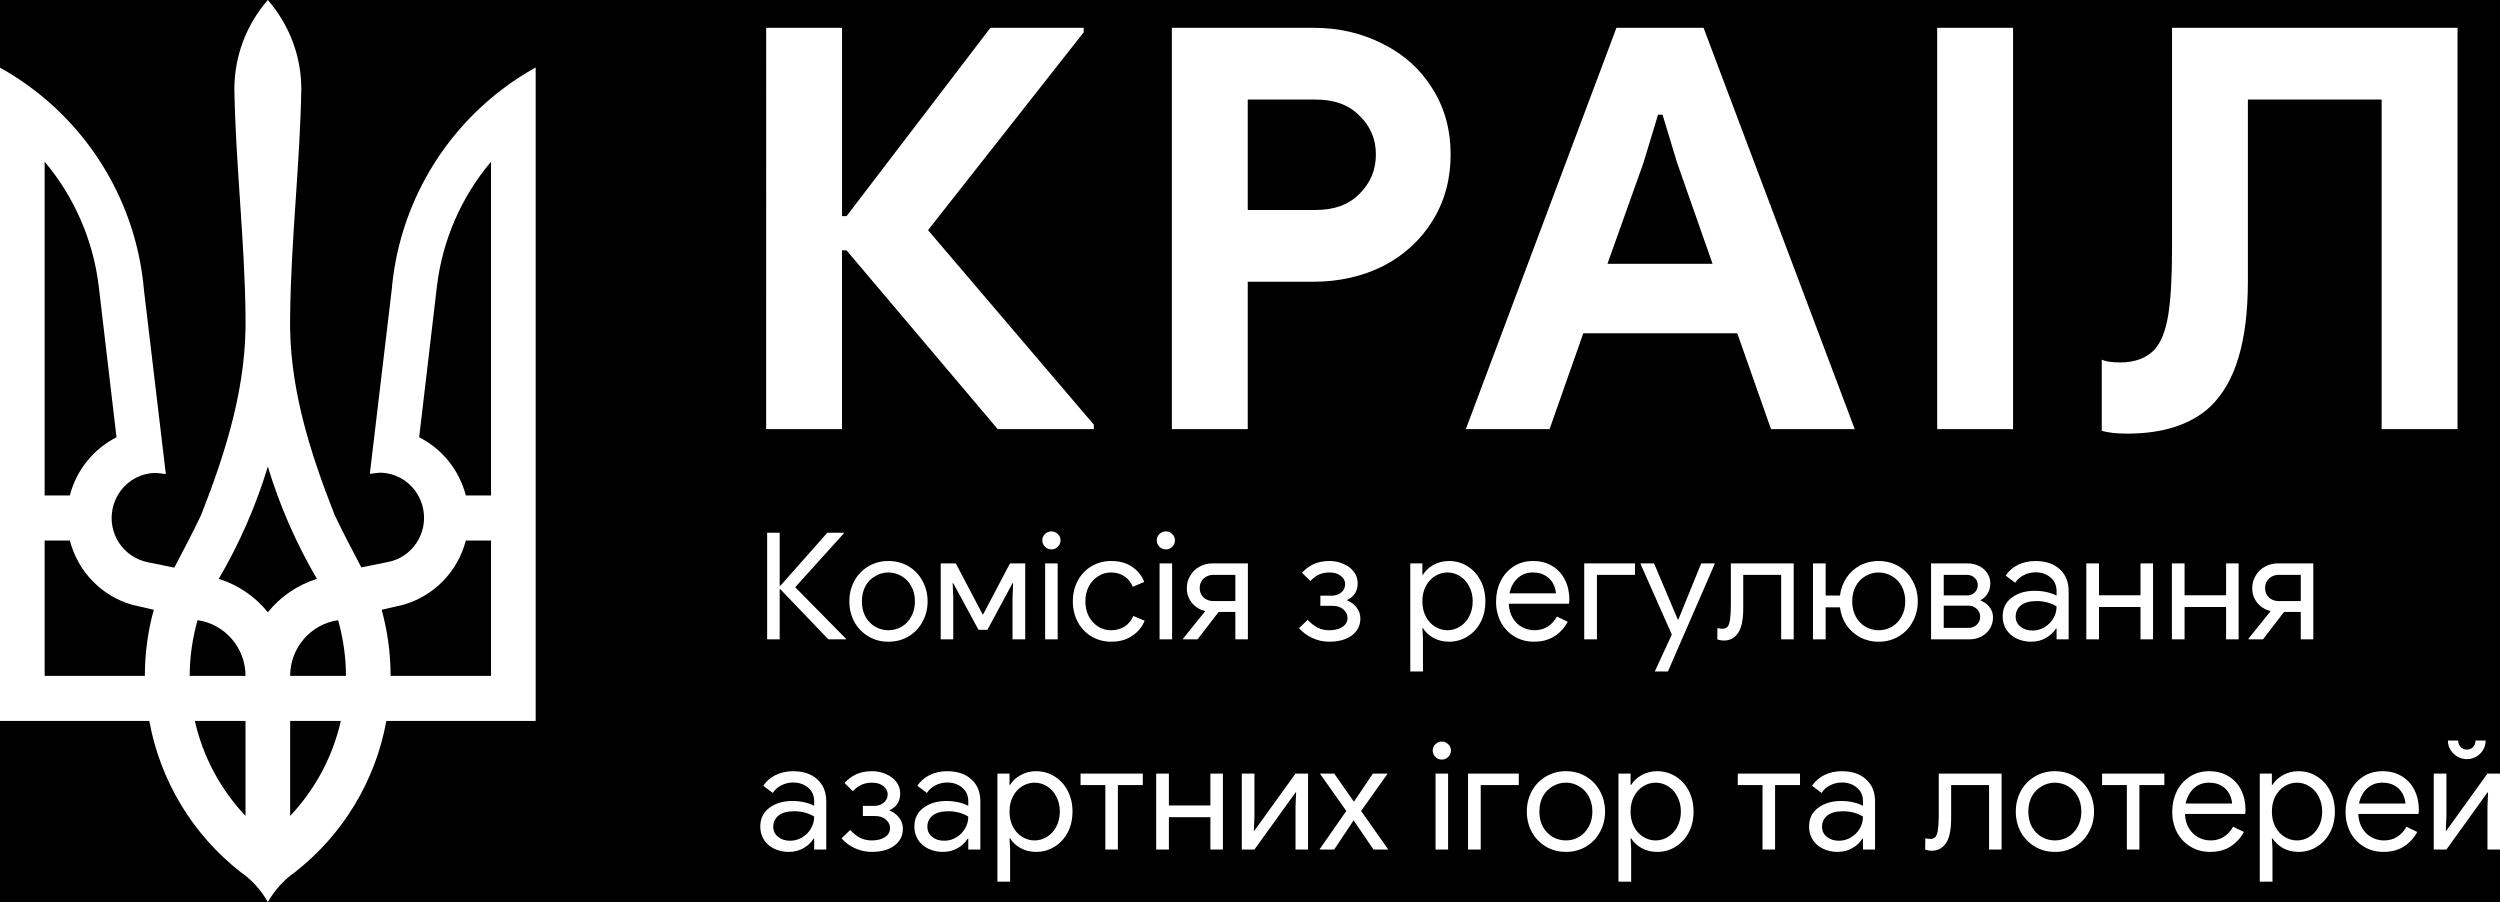 <svg width="194" height="70" viewBox="0 0 194 70" fill="none" xmlns="http://www.w3.org/2000/svg">
<rect x="0" y="0" width="194" height="70" fill="#808080" stroke="none"/>
<g clip-path="url(#clip0_2_5)">
<rect width="194" height="70" fill="black"/>
<path d="M20.784 0C19.108 1.919 18.185 4.382 18.186 6.93C18.29 12.775 18.983 18.602 19.052 24.43C19.173 29.872 17.562 34.983 15.605 39.97C14.947 41.353 14.237 42.7 13.527 44.047L11.449 43.627C10.545 43.439 9.752 42.901 9.242 42.131C8.733 41.361 8.548 40.421 8.729 39.515C9.059 37.852 10.496 36.698 12.107 36.698L12.869 36.785L11.171 22.505C10.909 19.457 10.01 16.497 8.533 13.817C7.057 11.138 5.035 8.797 2.598 6.947C1.774 6.319 0.906 5.752 0 5.25L0 55.947H11.587C12.431 60.592 14.952 64.764 18.671 67.672C19.544 68.276 20.267 69.073 20.784 70C21.306 69.076 22.028 68.281 22.897 67.672C26.616 64.764 29.137 60.592 29.981 55.947H41.568V5.232C40.668 5.74 39.784 6.3 38.97 6.93C36.533 8.78 34.512 11.12 33.035 13.8C31.558 16.48 30.66 19.439 30.397 22.487L28.699 36.767L29.461 36.68C31.072 36.68 32.51 37.835 32.839 39.497C33.219 41.387 31.99 43.242 30.119 43.61L28.041 44.03C27.331 42.682 26.621 41.335 25.963 39.952C24.006 34.965 22.378 29.855 22.516 24.412C22.586 18.567 23.278 12.74 23.382 6.912C23.382 4.27 22.395 1.855 20.784 0ZM3.464 12.547C5.761 15.277 7.217 18.614 7.655 22.155L9.041 33.932C8.151 34.384 7.368 35.021 6.744 35.799C6.119 36.578 5.668 37.481 5.421 38.448H3.464V12.547ZM38.104 12.547V38.447H36.147C35.899 37.48 35.448 36.578 34.824 35.799C34.2 35.02 33.417 34.384 32.527 33.932L33.913 22.155C34.348 18.613 35.804 15.275 38.104 12.547ZM20.784 36.207C21.706 39.252 22.985 42.177 24.594 44.922C23.095 45.388 21.769 46.29 20.784 47.512C19.801 46.288 18.474 45.386 16.974 44.922C18.583 42.178 19.862 39.252 20.784 36.207ZM3.464 41.947H5.421C6.045 44.362 7.898 46.27 10.271 46.935L11.933 47.32C11.473 48.99 11.24 50.715 11.241 52.447H3.464V41.947ZM36.147 41.947H38.104V52.447H30.31C30.31 50.68 30.068 48.947 29.617 47.32L31.28 46.935C32.456 46.601 33.524 45.964 34.377 45.09C35.231 44.215 35.841 43.132 36.147 41.948V41.947ZM15.328 48.125C17.424 48.422 19.052 50.243 19.052 52.447H14.722C14.722 50.942 14.947 49.49 15.328 48.125ZM26.24 48.125C26.62 49.508 26.846 50.942 26.846 52.447H22.516C22.516 50.242 24.144 48.422 26.24 48.125ZM15.12 55.947H19.052V63.315C17.106 61.255 15.748 58.711 15.12 55.948V55.947ZM22.516 55.947H26.448C25.82 58.711 24.462 61.255 22.516 63.315V55.947Z" fill="white"/>
<path d="M59.455 2.158H65.342V16.773H65.692L76.855 2.158H84.095V2.506L72.015 17.86L84.881 32.953V33.301H77.423L65.69 19.426H65.341V33.3H59.454L59.455 2.158ZM90.937 2.158H101.928C103.905 2.158 105.707 2.578 107.336 3.42C108.964 4.231 110.243 5.391 111.173 6.9C112.104 8.378 112.569 10.074 112.569 11.988C112.569 13.902 112.104 15.613 111.173 17.12C110.243 18.628 108.964 19.803 107.336 20.644C105.707 21.456 103.905 21.862 101.928 21.862H96.825V33.3H90.937V2.158ZM102.102 16.294C103.556 16.294 104.69 15.874 105.504 15.033C106.347 14.192 106.769 13.177 106.769 11.988C106.769 10.799 106.347 9.798 105.504 8.987C104.69 8.146 103.556 7.726 102.102 7.726H96.825V16.294H102.102ZM125.436 2.158H132.196L143.928 33.301H137.43L134.813 25.863H122.863L120.247 33.301H113.748L125.436 2.158ZM132.894 20.47L130.147 12.64L129.013 8.9H128.664L127.53 12.64L124.739 20.47H132.894ZM150.325 2.158H156.213V33.301H150.325V2.158ZM165.06 33.649C164.245 33.649 163.591 33.576 163.097 33.431V27.907C163.388 28.052 163.868 28.125 164.536 28.125C165.67 28.125 166.557 27.791 167.197 27.125C167.691 26.573 168.04 25.704 168.243 24.515C168.447 23.297 168.549 21.586 168.549 19.382V2.158H190.704V33.301H184.816V7.726H174.436V21.774C174.436 24.181 174.189 26.182 173.695 27.777C173.23 29.343 172.503 30.604 171.514 31.561C170.002 32.953 167.851 33.649 165.06 33.649ZM59.53 41.34H60.504V45.464H60.55L64.2 41.339H65.485V41.386L61.709 45.568L65.648 49.565V49.612H64.28L60.55 45.718H60.503V49.612H59.53V41.34ZM68.946 49.796C68.404 49.806 67.87 49.667 67.403 49.394C66.935 49.121 66.551 48.724 66.293 48.248C66.036 47.76 65.904 47.216 65.911 46.665C65.911 46.088 66.038 45.56 66.293 45.083C66.551 44.606 66.935 44.21 67.403 43.937C67.87 43.664 68.404 43.525 68.946 43.535C69.526 43.535 70.046 43.673 70.51 43.95C70.974 44.227 71.332 44.605 71.587 45.083C71.851 45.568 71.987 46.113 71.981 46.665C71.987 47.218 71.852 47.763 71.587 48.248C71.332 48.726 70.973 49.103 70.51 49.381C70.047 49.659 69.525 49.796 68.946 49.796ZM68.946 48.906C69.309 48.906 69.645 48.818 69.954 48.641C70.271 48.456 70.522 48.194 70.707 47.855C70.9 47.516 70.997 47.12 70.997 46.665C70.997 46.211 70.9 45.815 70.707 45.475C70.535 45.15 70.274 44.881 69.954 44.701C69.647 44.52 69.297 44.425 68.94 44.425C68.583 44.425 68.233 44.52 67.926 44.701C67.605 44.883 67.34 45.151 67.162 45.475C66.977 45.815 66.884 46.211 66.884 46.665C66.884 47.12 66.977 47.516 67.162 47.855C67.355 48.195 67.61 48.456 67.927 48.641C68.243 48.818 68.583 48.907 68.946 48.907V48.906ZM73 43.72H74.17L76.255 47.682H76.29L78.375 43.719H79.557V49.612H78.572V46.365L78.618 45.255H78.572L76.626 48.872H75.931L73.973 45.256H73.927L73.973 46.366V49.612H73V43.72ZM81.589 42.633C81.496 42.634 81.404 42.616 81.319 42.58C81.233 42.545 81.156 42.492 81.091 42.425C81.024 42.361 80.971 42.284 80.935 42.199C80.899 42.113 80.881 42.022 80.882 41.929C80.88 41.838 80.898 41.747 80.934 41.663C80.97 41.58 81.023 41.504 81.091 41.443C81.23 41.305 81.396 41.235 81.589 41.235C81.782 41.235 81.949 41.305 82.087 41.443C82.154 41.504 82.208 41.58 82.244 41.663C82.28 41.747 82.298 41.838 82.296 41.929C82.296 42.121 82.226 42.287 82.087 42.425C82.023 42.493 81.946 42.547 81.86 42.583C81.775 42.618 81.682 42.636 81.589 42.633ZM81.102 43.719H82.075V49.612H81.102V43.719ZM86.243 49.796C85.702 49.804 85.169 49.664 84.702 49.392C84.252 49.121 83.884 48.734 83.636 48.272C83.377 47.776 83.246 47.224 83.254 46.665C83.254 46.072 83.381 45.537 83.636 45.059C83.891 44.582 84.246 44.209 84.702 43.939C85.169 43.666 85.701 43.526 86.242 43.535C86.884 43.535 87.42 43.685 87.852 43.985C88.284 44.267 88.614 44.68 88.792 45.164L87.899 45.534C87.773 45.197 87.541 44.909 87.239 44.713C86.953 44.52 86.605 44.424 86.196 44.424C85.85 44.423 85.512 44.524 85.223 44.713C84.914 44.906 84.662 45.177 84.493 45.499C84.31 45.86 84.219 46.26 84.227 46.665C84.227 47.105 84.316 47.493 84.493 47.832C84.679 48.172 84.922 48.437 85.223 48.629C85.524 48.814 85.849 48.907 86.196 48.907C86.613 48.907 86.972 48.81 87.274 48.618C87.578 48.422 87.813 48.135 87.946 47.798L88.826 48.168C88.628 48.65 88.289 49.06 87.853 49.346C87.413 49.646 86.876 49.796 86.243 49.796ZM90.47 42.633C90.377 42.634 90.285 42.616 90.2 42.581C90.114 42.545 90.036 42.492 89.972 42.425C89.905 42.361 89.852 42.284 89.816 42.199C89.78 42.113 89.762 42.022 89.763 41.929C89.761 41.838 89.779 41.747 89.815 41.663C89.851 41.58 89.904 41.504 89.972 41.443C90.111 41.305 90.277 41.235 90.47 41.235C90.663 41.235 90.829 41.305 90.968 41.443C91.035 41.505 91.089 41.58 91.124 41.663C91.16 41.747 91.178 41.838 91.176 41.929C91.176 42.121 91.106 42.287 90.968 42.425C90.904 42.493 90.827 42.547 90.741 42.583C90.656 42.618 90.563 42.636 90.47 42.633ZM89.983 43.719H90.956V49.612H89.983V43.719ZM91.809 49.554L93.523 47.428L93.489 47.405C93.079 47.305 92.743 47.093 92.481 46.769C92.227 46.447 92.091 46.047 92.098 45.637C92.098 45.283 92.188 44.959 92.365 44.667C92.542 44.367 92.782 44.135 93.083 43.974C93.392 43.804 93.728 43.719 94.091 43.719H96.836V49.612H95.863V47.486H94.566L92.932 49.612H91.81L91.809 49.554ZM95.863 46.642V44.61H94.15C93.871 44.604 93.601 44.708 93.397 44.899C93.299 44.992 93.221 45.105 93.169 45.231C93.117 45.356 93.092 45.491 93.096 45.627C93.096 45.927 93.196 46.174 93.396 46.367C93.606 46.551 93.856 46.643 94.15 46.643L95.863 46.642ZM103.143 49.796C102.699 49.797 102.261 49.703 101.857 49.519C101.455 49.339 101.095 49.075 100.803 48.745L101.475 48.098C101.73 48.368 101.989 48.572 102.251 48.71C102.522 48.841 102.819 48.907 103.143 48.907C103.583 48.907 103.931 48.818 104.186 48.641C104.441 48.464 104.568 48.233 104.568 47.948C104.568 47.694 104.46 47.474 104.244 47.289C104.035 47.104 103.753 47.012 103.398 47.012H102.46V46.226H103.329C103.622 46.226 103.869 46.146 104.07 45.984C104.279 45.822 104.383 45.599 104.383 45.314C104.383 45.074 104.271 44.867 104.047 44.69C103.831 44.513 103.537 44.424 103.166 44.424C102.873 44.424 102.61 44.474 102.379 44.574C102.147 44.674 101.915 44.844 101.684 45.083L101.035 44.447C101.299 44.152 101.623 43.916 101.985 43.754C102.332 43.608 102.726 43.534 103.166 43.534C103.568 43.534 103.935 43.612 104.267 43.766C104.607 43.912 104.873 44.116 105.066 44.378C105.259 44.64 105.356 44.932 105.356 45.256C105.356 45.572 105.283 45.841 105.136 46.065C104.99 46.28 104.784 46.448 104.545 46.55V46.596C104.862 46.727 105.109 46.916 105.286 47.162C105.472 47.401 105.564 47.678 105.564 47.994C105.564 48.541 105.344 48.98 104.904 49.311C104.464 49.635 103.877 49.796 103.143 49.796ZM109.438 43.72H110.377V44.597H110.423C110.601 44.297 110.867 44.047 111.222 43.847C111.593 43.637 112.013 43.529 112.439 43.535C112.946 43.53 113.445 43.67 113.875 43.939C114.308 44.209 114.647 44.582 114.895 45.059C115.142 45.537 115.265 46.072 115.265 46.665C115.265 47.266 115.142 47.805 114.895 48.283C114.661 48.738 114.309 49.122 113.875 49.393C113.445 49.661 112.946 49.801 112.439 49.796C111.991 49.796 111.585 49.696 111.222 49.496C110.867 49.288 110.601 49.038 110.423 48.746H110.377L110.423 49.554V52.107H109.438V43.72ZM112.323 48.907C112.663 48.907 112.983 48.814 113.284 48.63C113.591 48.439 113.84 48.167 114.003 47.844C114.188 47.497 114.281 47.104 114.281 46.665C114.289 46.259 114.193 45.858 114.003 45.499C113.843 45.171 113.594 44.895 113.284 44.701C112.996 44.52 112.663 44.424 112.322 44.424C111.982 44.424 111.649 44.52 111.361 44.701C111.06 44.886 110.821 45.148 110.643 45.487C110.465 45.826 110.377 46.219 110.377 46.665C110.377 47.112 110.465 47.505 110.643 47.844C110.821 48.183 111.06 48.444 111.361 48.63C111.663 48.814 111.983 48.907 112.323 48.907ZM119.038 49.796C118.474 49.796 117.968 49.662 117.52 49.392C117.074 49.125 116.71 48.741 116.466 48.282C116.214 47.785 116.087 47.234 116.095 46.677C116.095 46.107 116.211 45.583 116.443 45.106C116.671 44.641 117.019 44.246 117.451 43.962C117.883 43.677 118.385 43.534 118.957 43.534C119.536 43.534 120.038 43.665 120.463 43.927C120.888 44.181 121.212 44.536 121.436 44.99C121.668 45.445 121.783 45.964 121.783 46.55C121.783 46.665 121.772 46.766 121.749 46.85H117.08C117.103 47.297 117.211 47.674 117.404 47.982C117.598 48.291 117.841 48.522 118.134 48.676C118.436 48.83 118.748 48.906 119.073 48.906C119.83 48.906 120.413 48.552 120.822 47.844L121.656 48.248C121.415 48.711 121.055 49.102 120.613 49.38C120.181 49.658 119.656 49.796 119.038 49.796ZM120.741 46.042C120.722 45.784 120.651 45.532 120.532 45.302C120.397 45.043 120.192 44.827 119.941 44.678C119.679 44.508 119.347 44.424 118.945 44.424C118.482 44.424 118.088 44.574 117.764 44.874C117.447 45.167 117.238 45.556 117.138 46.042H120.741ZM122.936 43.72H126.875V44.609H123.921V49.612H122.936V43.72ZM129.732 49.242L127.288 43.719H128.354L130.207 48.099H130.23L132.014 43.719H133.08L129.431 52.107H128.411L129.732 49.242ZM133.793 49.704C133.593 49.704 133.415 49.674 133.261 49.612L133.272 48.734C133.396 48.772 133.527 48.791 133.666 48.791C133.844 48.791 133.979 48.734 134.071 48.618C134.164 48.495 134.226 48.298 134.257 48.028C134.301 47.645 134.32 47.259 134.315 46.873V43.72H139.192V49.613H138.219V44.61H135.276V47.186C135.276 48.096 135.141 48.742 134.871 49.127C134.6 49.512 134.241 49.705 133.793 49.705V49.704ZM145.784 49.796C145.28 49.803 144.782 49.684 144.336 49.45C143.914 49.222 143.553 48.897 143.281 48.502C143.009 48.089 142.839 47.619 142.783 47.128H141.671V49.612H140.687V43.719H141.671V46.215H142.783C142.845 45.706 143.011 45.248 143.281 44.84C143.546 44.437 143.909 44.107 144.336 43.881C144.782 43.647 145.28 43.528 145.784 43.535C146.363 43.535 146.884 43.673 147.348 43.95C147.811 44.228 148.17 44.605 148.425 45.083C148.688 45.56 148.819 46.088 148.819 46.665C148.819 47.243 148.688 47.771 148.425 48.248C148.178 48.718 147.805 49.11 147.348 49.381C146.875 49.66 146.334 49.804 145.784 49.796ZM145.784 48.906C146.147 48.906 146.486 48.818 146.803 48.641C147.12 48.456 147.371 48.194 147.556 47.855C147.749 47.516 147.846 47.12 147.846 46.665C147.846 46.211 147.749 45.815 147.556 45.475C147.385 45.15 147.123 44.881 146.803 44.701C146.486 44.516 146.147 44.424 145.784 44.424C145.421 44.424 145.081 44.517 144.764 44.701C144.455 44.878 144.204 45.136 144.011 45.475C143.826 45.815 143.733 46.211 143.733 46.665C143.733 47.12 143.826 47.516 144.011 47.855C144.204 48.195 144.455 48.456 144.764 48.641C145.075 48.817 145.427 48.908 145.784 48.907V48.906ZM149.85 43.72H152.688C153.012 43.72 153.309 43.789 153.58 43.927C153.85 44.058 154.062 44.243 154.217 44.482C154.371 44.721 154.449 44.982 154.449 45.267C154.449 45.56 154.379 45.822 154.24 46.053C154.115 46.271 153.93 46.447 153.707 46.562V46.608C153.993 46.723 154.221 46.893 154.391 47.116C154.568 47.339 154.657 47.601 154.657 47.902C154.657 48.232 154.576 48.529 154.414 48.792C154.251 49.047 154.023 49.254 153.754 49.392C153.475 49.538 153.165 49.614 152.85 49.612H149.85V43.72ZM152.641 46.203C152.749 46.207 152.857 46.19 152.958 46.152C153.06 46.114 153.153 46.057 153.232 45.983C153.311 45.909 153.373 45.82 153.415 45.721C153.457 45.621 153.478 45.514 153.475 45.406C153.478 45.3 153.458 45.194 153.416 45.096C153.374 44.998 153.311 44.911 153.232 44.84C153.152 44.764 153.057 44.704 152.954 44.664C152.851 44.625 152.741 44.606 152.63 44.609H150.834V46.203H152.641ZM152.769 48.722C153.016 48.722 153.224 48.642 153.394 48.479C153.48 48.4 153.548 48.303 153.594 48.196C153.64 48.088 153.663 47.972 153.661 47.855C153.663 47.742 153.64 47.629 153.594 47.526C153.548 47.422 153.479 47.33 153.394 47.255C153.313 47.172 153.215 47.107 153.108 47.063C153 47.019 152.885 46.998 152.769 47H150.834V48.722H152.769ZM157.632 49.796C157.199 49.796 156.813 49.712 156.473 49.542C156.134 49.372 155.871 49.142 155.686 48.849C155.499 48.543 155.402 48.191 155.408 47.832C155.408 47.209 155.643 46.723 156.114 46.377C156.585 46.022 157.18 45.845 157.898 45.845C158.254 45.845 158.582 45.884 158.883 45.961C159.192 46.038 159.427 46.126 159.59 46.226V45.868C159.59 45.429 159.435 45.078 159.126 44.817C158.817 44.547 158.427 44.413 157.956 44.413C157.624 44.413 157.319 44.486 157.041 44.633C156.771 44.764 156.543 44.968 156.381 45.221L155.639 44.667C155.875 44.309 156.203 44.022 156.589 43.835C156.999 43.635 157.45 43.535 157.945 43.535C158.748 43.535 159.377 43.746 159.833 44.17C160.296 44.586 160.528 45.156 160.528 45.88V49.612H159.59V48.768H159.543C159.373 49.053 159.119 49.296 158.779 49.496C158.439 49.696 158.057 49.796 157.632 49.796ZM157.725 48.93C158.057 48.93 158.366 48.845 158.651 48.676C158.937 48.506 159.165 48.279 159.335 47.994C159.505 47.709 159.59 47.397 159.59 47.058C159.404 46.935 159.176 46.835 158.906 46.758C158.636 46.681 158.35 46.642 158.049 46.642C157.508 46.642 157.099 46.754 156.821 46.977C156.551 47.201 156.416 47.49 156.416 47.844C156.416 48.167 156.539 48.429 156.786 48.629C157.033 48.829 157.346 48.93 157.725 48.93ZM161.898 43.72H162.883V46.192H166.103V43.719H167.076V49.612H166.103V47.105H162.883V49.612H161.898V43.72ZM168.539 43.72H169.523V46.192H172.744V43.719H173.717V49.612H172.744V47.105H169.523V49.612H168.539V43.72ZM174.484 49.554L176.199 47.428L176.164 47.405C175.766 47.312 175.411 47.088 175.156 46.769C174.902 46.447 174.767 46.047 174.774 45.637C174.774 45.283 174.863 44.959 175.04 44.667C175.218 44.367 175.457 44.135 175.759 43.974C176.067 43.804 176.414 43.717 176.766 43.719H179.512V49.612H178.539V47.486H177.241L175.608 49.612H174.484V49.554ZM178.539 46.642V44.61H176.824C176.545 44.604 176.275 44.708 176.071 44.899C175.973 44.992 175.895 45.106 175.843 45.231C175.791 45.356 175.766 45.491 175.77 45.627C175.77 45.927 175.871 46.174 176.071 46.367C176.278 46.55 176.547 46.649 176.824 46.643L178.539 46.642ZM61.222 66.107C60.821 66.114 60.425 66.027 60.064 65.853C59.742 65.7 59.469 65.46 59.276 65.16C59.089 64.854 58.993 64.501 58.998 64.143C58.998 63.519 59.234 63.033 59.705 62.687C60.175 62.333 60.77 62.156 61.489 62.156C61.844 62.156 62.172 62.194 62.473 62.271C62.783 62.348 63.018 62.437 63.18 62.537V62.179C63.18 61.739 63.026 61.389 62.717 61.128C62.407 60.858 62.017 60.723 61.547 60.723C61.228 60.719 60.913 60.795 60.631 60.943C60.361 61.075 60.133 61.279 59.971 61.532L59.23 60.977C59.461 60.623 59.778 60.346 60.18 60.146C60.589 59.946 61.04 59.846 61.535 59.846C62.338 59.846 62.968 60.057 63.423 60.481C63.887 60.897 64.118 61.467 64.118 62.191V65.922H63.18V65.079H63.134C62.964 65.364 62.709 65.607 62.369 65.807C62.029 66.007 61.647 66.107 61.222 66.107ZM61.315 65.241C61.647 65.241 61.956 65.156 62.242 64.986C62.527 64.817 62.755 64.59 62.925 64.305C63.095 64.02 63.18 63.708 63.18 63.369C62.969 63.234 62.739 63.133 62.497 63.069C62.218 62.99 61.929 62.951 61.639 62.953C61.099 62.953 60.689 63.065 60.411 63.288C60.141 63.511 60.006 63.8 60.006 64.155C60.006 64.478 60.129 64.74 60.376 64.94C60.623 65.14 60.936 65.241 61.315 65.241ZM67.643 66.107C67.199 66.108 66.761 66.013 66.357 65.83C65.954 65.65 65.595 65.386 65.303 65.056L65.975 64.409C66.23 64.679 66.488 64.882 66.751 65.021C67.021 65.152 67.319 65.217 67.643 65.217C68.083 65.217 68.431 65.129 68.686 64.952C68.94 64.775 69.068 64.543 69.068 64.259C69.068 64.004 68.96 63.785 68.743 63.6C68.535 63.415 68.253 63.323 67.898 63.323H66.959V62.537H67.829C68.122 62.537 68.369 62.457 68.569 62.294C68.671 62.216 68.753 62.114 68.808 61.997C68.863 61.881 68.888 61.753 68.883 61.624C68.883 61.386 68.771 61.178 68.547 61C68.33 60.823 68.037 60.735 67.667 60.735C67.373 60.735 67.11 60.785 66.878 60.885C66.647 60.985 66.415 61.155 66.183 61.393L65.535 60.758C65.799 60.463 66.123 60.227 66.485 60.065C66.832 59.918 67.226 59.845 67.666 59.845C68.068 59.845 68.435 59.922 68.766 60.076C69.106 60.223 69.373 60.426 69.566 60.689C69.759 60.95 69.856 61.243 69.856 61.567C69.856 61.882 69.782 62.152 69.636 62.375C69.49 62.59 69.285 62.759 69.045 62.861V62.907C69.361 63.037 69.608 63.227 69.786 63.473C69.971 63.712 70.064 63.989 70.064 64.305C70.064 64.852 69.844 65.291 69.404 65.622C68.964 65.945 68.377 66.107 67.643 66.107ZM73.18 66.107C72.779 66.114 72.383 66.027 72.022 65.853C71.7 65.7 71.427 65.46 71.234 65.16C71.047 64.854 70.951 64.501 70.956 64.143C70.956 63.519 71.191 63.033 71.663 62.687C72.133 62.333 72.728 62.156 73.447 62.156C73.802 62.156 74.13 62.194 74.431 62.271C74.741 62.348 74.976 62.437 75.138 62.537V62.179C75.138 61.739 74.983 61.389 74.675 61.128C74.365 60.858 73.975 60.723 73.505 60.723C73.172 60.723 72.867 60.796 72.589 60.943C72.319 61.075 72.091 61.279 71.929 61.532L71.188 60.977C71.419 60.623 71.736 60.346 72.138 60.146C72.547 59.946 72.998 59.846 73.493 59.846C74.296 59.846 74.926 60.057 75.381 60.481C75.845 60.897 76.076 61.467 76.076 62.191V65.922H75.138V65.079H75.092C74.903 65.382 74.64 65.633 74.327 65.807C73.987 66.007 73.605 66.107 73.18 66.107ZM73.273 65.241C73.605 65.241 73.913 65.156 74.2 64.986C74.485 64.817 74.713 64.59 74.883 64.305C75.053 64.02 75.138 63.708 75.138 63.369C74.927 63.234 74.696 63.133 74.454 63.069C74.175 62.991 73.887 62.952 73.597 62.953C73.057 62.953 72.647 63.065 72.369 63.288C72.099 63.511 71.964 63.8 71.964 64.155C71.964 64.478 72.087 64.74 72.334 64.94C72.582 65.14 72.894 65.241 73.273 65.241ZM77.4 60.03H78.338V60.908H78.385C78.562 60.608 78.829 60.358 79.184 60.158C79.554 59.948 79.974 59.84 80.4 59.845C80.925 59.845 81.404 59.98 81.837 60.25C82.27 60.52 82.609 60.893 82.857 61.37C83.103 61.848 83.227 62.383 83.227 62.976C83.227 63.576 83.103 64.116 82.857 64.594C82.609 65.064 82.269 65.434 81.837 65.703C81.405 65.972 80.925 66.107 80.4 66.107C79.952 66.107 79.547 66.007 79.184 65.807C78.829 65.599 78.562 65.348 78.384 65.056H78.338L78.385 65.865V68.418H77.4V60.03ZM80.284 65.218C80.624 65.218 80.944 65.125 81.246 64.94C81.553 64.749 81.801 64.478 81.964 64.155C82.15 63.808 82.242 63.415 82.242 62.976C82.242 62.537 82.149 62.148 81.964 61.809C81.804 61.481 81.555 61.205 81.246 61.012C80.958 60.831 80.625 60.735 80.284 60.735C79.944 60.735 79.611 60.831 79.323 61.012C79.022 61.197 78.783 61.459 78.605 61.798C78.427 62.137 78.338 62.529 78.338 62.976C78.338 63.423 78.427 63.816 78.605 64.155C78.783 64.494 79.022 64.755 79.323 64.94C79.624 65.125 79.945 65.218 80.284 65.218ZM85.774 60.92H83.851V60.03H88.681V60.92H86.747V65.922H85.774V60.92ZM89.72 60.03H90.705V62.502H93.926V60.03H94.899V65.922H93.926V63.415H90.706V65.922H89.721L89.72 60.03ZM96.362 60.03H97.346V63.346L97.3 64.455H97.346L100.532 60.03H101.505V65.922H100.532V62.606L100.578 61.497H100.532L97.346 65.922H96.362V60.03ZM104.474 62.93L102.424 60.03H103.536L105.065 62.214L106.536 60.03H107.683L105.621 62.93L107.73 65.922H106.583L105.042 63.658L103.536 65.922H102.389L104.474 62.93ZM111.885 58.944C111.792 58.945 111.7 58.927 111.614 58.892C111.529 58.856 111.451 58.803 111.387 58.736C111.32 58.672 111.267 58.594 111.231 58.509C111.196 58.423 111.178 58.332 111.179 58.239C111.177 58.148 111.195 58.058 111.231 57.974C111.267 57.89 111.32 57.815 111.387 57.754C111.526 57.615 111.692 57.546 111.885 57.546C112.078 57.546 112.244 57.616 112.383 57.754C112.45 57.815 112.504 57.89 112.54 57.974C112.576 58.057 112.594 58.148 112.592 58.239C112.592 58.432 112.522 58.597 112.383 58.736C112.32 58.804 112.242 58.858 112.156 58.894C112.071 58.929 111.978 58.947 111.885 58.944ZM111.399 60.03H112.372V65.922H111.399V60.03ZM113.919 60.03H117.858V60.92H114.904V65.922H113.919V60.03ZM121.518 66.107C120.938 66.107 120.417 65.969 119.954 65.691C119.495 65.419 119.119 65.028 118.865 64.559C118.607 64.072 118.476 63.527 118.482 62.976C118.482 62.399 118.61 61.871 118.865 61.393C119.119 60.924 119.495 60.533 119.954 60.261C120.427 59.981 120.968 59.837 121.518 59.845C122.097 59.845 122.618 59.984 123.082 60.261C123.545 60.538 123.904 60.916 124.159 61.393C124.423 61.878 124.559 62.423 124.553 62.976C124.553 63.554 124.421 64.081 124.159 64.559C123.911 65.028 123.539 65.42 123.082 65.691C122.609 65.971 122.068 66.115 121.518 66.107ZM121.518 65.217C121.881 65.217 122.217 65.129 122.525 64.952C122.842 64.767 123.093 64.505 123.278 64.166C123.472 63.827 123.568 63.431 123.568 62.976C123.568 62.522 123.472 62.125 123.278 61.786C123.107 61.461 122.845 61.192 122.525 61.012C122.217 60.827 121.881 60.735 121.518 60.735C121.155 60.735 120.815 60.827 120.498 61.012C120.177 61.194 119.912 61.462 119.734 61.786C119.548 62.125 119.456 62.522 119.456 62.976C119.456 63.431 119.548 63.827 119.734 64.166C119.927 64.505 120.182 64.766 120.498 64.952C120.809 65.128 121.161 65.218 121.518 65.217ZM125.593 60.03H126.532V60.908H126.578C126.756 60.608 127.022 60.358 127.377 60.158C127.748 59.948 128.168 59.84 128.594 59.845C129.119 59.845 129.598 59.98 130.03 60.25C130.463 60.52 130.802 60.893 131.05 61.37C131.297 61.848 131.42 62.383 131.42 62.976C131.42 63.576 131.297 64.116 131.05 64.594C130.816 65.049 130.464 65.432 130.03 65.703C129.598 65.973 129.119 66.107 128.594 66.107C128.146 66.107 127.74 66.007 127.377 65.807C127.022 65.599 126.756 65.348 126.578 65.056H126.532L126.578 65.865V68.418H125.593V60.03ZM128.478 65.218C128.818 65.218 129.138 65.125 129.439 64.94C129.746 64.749 129.995 64.478 130.158 64.155C130.343 63.808 130.436 63.415 130.436 62.976C130.436 62.537 130.343 62.148 130.158 61.809C129.997 61.481 129.748 61.205 129.439 61.012C129.151 60.831 128.818 60.735 128.477 60.735C128.137 60.735 127.804 60.831 127.516 61.012C127.215 61.197 126.976 61.459 126.798 61.798C126.62 62.137 126.532 62.529 126.532 62.976C126.532 63.423 126.62 63.816 126.798 64.155C126.976 64.494 127.215 64.755 127.516 64.94C127.818 65.125 128.138 65.218 128.478 65.218ZM136.773 60.92H134.85V60.03H139.681V60.92H137.746V65.922H136.773V60.92ZM142.608 66.107C142.207 66.114 141.811 66.027 141.45 65.853C141.128 65.7 140.855 65.46 140.662 65.16C140.475 64.854 140.379 64.501 140.384 64.143C140.384 63.519 140.62 63.033 141.091 62.687C141.562 62.333 142.156 62.156 142.875 62.156C143.23 62.156 143.558 62.194 143.859 62.271C144.168 62.348 144.404 62.437 144.566 62.537V62.179C144.566 61.739 144.412 61.389 144.103 61.128C143.794 60.858 143.404 60.723 142.933 60.723C142.6 60.723 142.295 60.796 142.017 60.943C141.747 61.075 141.518 61.278 141.357 61.532L140.616 60.977C140.847 60.623 141.164 60.346 141.566 60.146C141.975 59.946 142.427 59.846 142.921 59.846C143.724 59.846 144.354 60.057 144.809 60.481C145.273 60.897 145.504 61.467 145.504 62.191V65.922H144.566V65.079H144.52C144.331 65.382 144.068 65.633 143.755 65.807C143.415 66.007 143.033 66.107 142.608 66.107ZM142.701 65.241C143.033 65.241 143.342 65.156 143.628 64.986C143.913 64.817 144.141 64.59 144.311 64.305C144.481 64.02 144.566 63.708 144.566 63.369C144.355 63.234 144.124 63.133 143.882 63.069C143.603 62.991 143.315 62.952 143.025 62.953C142.485 62.953 142.075 63.065 141.797 63.288C141.527 63.511 141.392 63.8 141.392 64.155C141.388 64.306 141.419 64.455 141.484 64.592C141.548 64.728 141.644 64.847 141.763 64.94C142.01 65.14 142.322 65.241 142.701 65.241ZM149.926 66.015C149.744 66.018 149.563 65.987 149.393 65.922L149.405 65.044C149.528 65.083 149.659 65.102 149.798 65.102C149.976 65.102 150.111 65.044 150.204 64.929C150.297 64.805 150.358 64.609 150.389 64.339C150.428 64.062 150.447 63.677 150.447 63.184V60.03H155.324V65.922H154.351V60.92H151.409V63.496C151.409 64.405 151.273 65.052 151.003 65.437C150.733 65.822 150.374 66.015 149.926 66.015ZM159.462 66.107C158.882 66.107 158.361 65.969 157.898 65.691C157.439 65.419 157.063 65.028 156.809 64.559C156.551 64.072 156.42 63.527 156.426 62.976C156.426 62.399 156.554 61.871 156.809 61.393C157.063 60.924 157.439 60.533 157.898 60.261C158.371 59.981 158.912 59.837 159.462 59.845C160.041 59.845 160.562 59.984 161.025 60.261C161.482 60.531 161.855 60.923 162.103 61.393C162.367 61.878 162.503 62.423 162.497 62.976C162.497 63.554 162.365 64.081 162.103 64.559C161.855 65.029 161.482 65.421 161.025 65.691C160.552 65.971 160.011 66.115 159.462 66.107ZM159.462 65.217C159.824 65.217 160.16 65.129 160.469 64.952C160.786 64.767 161.037 64.505 161.222 64.166C161.415 63.827 161.512 63.431 161.512 62.976C161.512 62.522 161.415 62.125 161.222 61.786C161.051 61.461 160.789 61.192 160.469 61.012C160.162 60.83 159.812 60.734 159.455 60.734C159.099 60.734 158.749 60.83 158.442 61.012C158.12 61.194 157.856 61.462 157.677 61.786C157.492 62.125 157.399 62.522 157.399 62.976C157.399 63.431 157.492 63.827 157.677 64.166C157.871 64.505 158.125 64.766 158.442 64.952C158.753 65.128 159.105 65.218 159.462 65.217ZM165.045 60.92H163.122V60.03H167.952V60.92H166.018V65.922H165.045V60.92ZM171.508 66.107C170.944 66.107 170.438 65.972 169.99 65.703C169.542 65.434 169.191 65.063 168.936 64.593C168.684 64.096 168.557 63.545 168.565 62.988C168.565 62.418 168.681 61.894 168.913 61.416C169.141 60.952 169.489 60.557 169.921 60.273C170.353 59.988 170.855 59.845 171.427 59.845C172.006 59.845 172.508 59.976 172.933 60.238C173.355 60.489 173.693 60.859 173.906 61.301C174.137 61.755 174.253 62.275 174.253 62.861C174.253 62.976 174.242 63.076 174.219 63.161H169.55C169.573 63.608 169.681 63.985 169.874 64.293C170.067 64.601 170.311 64.833 170.604 64.986C170.905 65.141 171.218 65.218 171.542 65.218C172.299 65.218 172.882 64.863 173.292 64.155L174.126 64.559C173.884 65.022 173.524 65.412 173.083 65.691C172.651 65.969 172.126 66.107 171.508 66.107ZM173.211 62.352C173.192 62.094 173.121 61.842 173.002 61.612C172.867 61.353 172.662 61.137 172.411 60.989C172.149 60.819 171.817 60.735 171.415 60.735C170.952 60.735 170.558 60.885 170.233 61.185C169.917 61.478 169.708 61.867 169.608 62.352H173.211ZM175.359 60.03H176.298V60.908H176.344C176.522 60.608 176.788 60.358 177.143 60.158C177.514 59.948 177.934 59.84 178.36 59.845C178.885 59.845 179.364 59.98 179.796 60.25C180.229 60.52 180.568 60.893 180.816 61.37C181.063 61.848 181.186 62.383 181.186 62.976C181.186 63.576 181.063 64.116 180.816 64.594C180.582 65.049 180.23 65.432 179.796 65.703C179.364 65.973 178.885 66.107 178.36 66.107C177.912 66.107 177.506 66.007 177.143 65.807C176.788 65.599 176.522 65.348 176.344 65.056H176.298L176.344 65.865V68.418H175.359V60.03ZM178.244 65.218C178.584 65.218 178.904 65.125 179.205 64.94C179.512 64.749 179.761 64.478 179.924 64.155C180.109 63.808 180.202 63.415 180.202 62.976C180.202 62.537 180.109 62.148 179.924 61.809C179.763 61.481 179.514 61.205 179.205 61.012C178.917 60.831 178.584 60.735 178.243 60.735C177.903 60.735 177.57 60.831 177.282 61.012C176.981 61.197 176.742 61.459 176.564 61.798C176.386 62.137 176.298 62.529 176.298 62.976C176.298 63.423 176.386 63.816 176.564 64.155C176.742 64.494 176.981 64.755 177.282 64.94C177.584 65.125 177.904 65.218 178.244 65.218ZM184.959 66.107C184.395 66.107 183.889 65.972 183.441 65.703C182.993 65.434 182.642 65.063 182.387 64.593C182.135 64.096 182.008 63.545 182.016 62.988C182.016 62.418 182.132 61.894 182.364 61.416C182.592 60.952 182.94 60.557 183.372 60.273C183.804 59.988 184.306 59.845 184.878 59.845C185.457 59.845 185.959 59.976 186.384 60.238C186.809 60.492 187.133 60.847 187.357 61.301C187.589 61.755 187.704 62.275 187.704 62.861C187.704 62.976 187.693 63.076 187.67 63.161H183.001C183.024 63.608 183.132 63.985 183.325 64.293C183.519 64.601 183.762 64.833 184.055 64.986C184.357 65.141 184.669 65.218 184.994 65.218C185.751 65.218 186.334 64.863 186.743 64.155L187.577 64.559C187.336 65.022 186.976 65.413 186.534 65.691C186.102 65.969 185.577 66.107 184.959 66.107ZM186.662 62.352C186.643 62.094 186.572 61.842 186.453 61.612C186.318 61.353 186.113 61.137 185.862 60.989C185.6 60.819 185.268 60.735 184.866 60.735C184.403 60.735 184.009 60.885 183.685 61.185C183.368 61.478 183.159 61.867 183.059 62.352H186.662ZM188.857 60.03H189.842V63.346L189.795 64.455H189.842L193.027 60.03H194V65.922H193.027V62.606L193.074 61.497H193.027L189.842 65.922H188.857V60.03ZM191.44 58.91C191.185 58.91 190.942 58.848 190.71 58.725C190.49 58.597 190.303 58.419 190.166 58.205C190.027 57.983 189.955 57.727 189.957 57.465H190.757C190.753 57.648 190.819 57.826 190.942 57.962C191.066 58.101 191.232 58.17 191.44 58.17C191.633 58.17 191.792 58.1 191.915 57.962C192.038 57.826 192.104 57.648 192.1 57.465H192.888C192.888 57.735 192.819 57.981 192.68 58.205C192.549 58.42 192.365 58.599 192.147 58.725C191.923 58.848 191.687 58.91 191.44 58.91Z" fill="white"/>
</g>
<defs>
<clipPath id="clip0_2_5">
<rect width="194" height="70" fill="white"/>
</clipPath>
</defs>
</svg>
